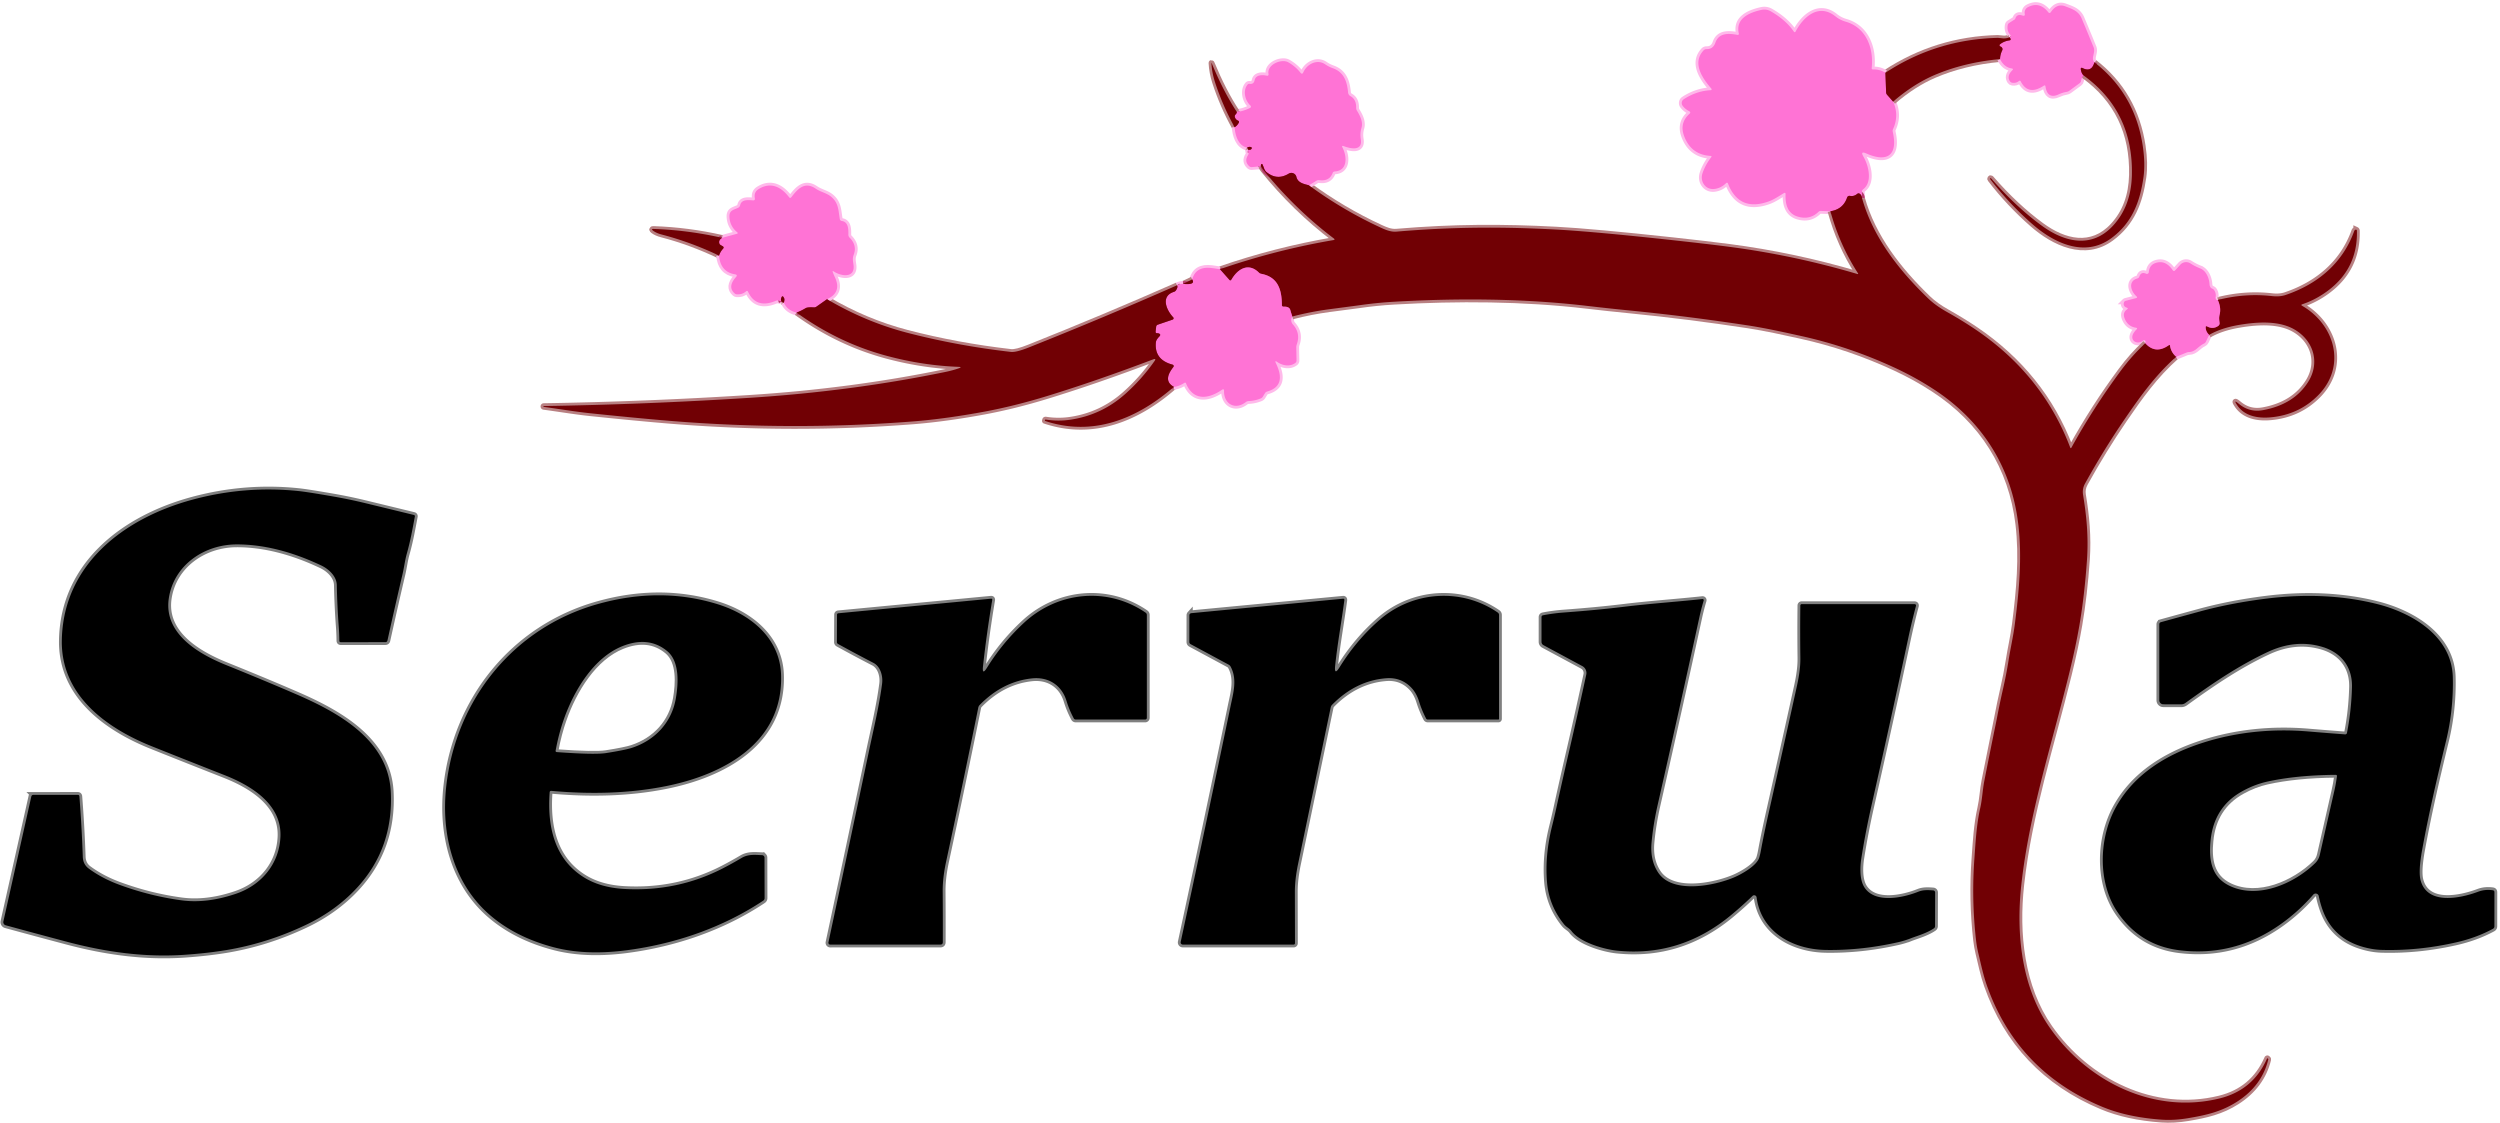 <svg xmlns="http://www.w3.org/2000/svg" fill="none" viewBox="0 0 886 398">
  <path stroke="#B88082" stroke-width="2" d="M712.19 13.21c-.727.333-1.47.463-2.23.39-1.253-.12-1.9-.18-1.94-.18-14.507.34-27.783 4.463-39.83 12.37"/>
  <path stroke="#FFB9EA" stroke-width="2" d="M668.19 25.79c-1.393-.847-2.847-1.237-4.36-1.17-.373.013-.54-.163-.5-.53.75-6.97-1.89-14.29-9.2-16.4-1.367-.393-2.583-1.02-3.65-1.88-5.86-4.73-11.29.06-14.08 5.29-.22.407-.457.42-.71.04-1.833-2.673-4.53-5.043-8.09-7.11-1.067-.62-2.22-.787-3.46-.5-4.15.94-9.18 3-7.89 8.39a.365.365 0 0 1-.002.183.378.378 0 0 1-.09.16.372.372 0 0 1-.155.097.371.371 0 0 1-.183.011c-3.08-.55-6.63-.86-7.88 2.75-.54 1.547-1.57 2.31-3.09 2.29-.447-.013-.82.143-1.12.47-4.13 4.47-.4 9.88 2.79 13.54.04.047.066.104.076.165a.331.331 0 0 1-.02.179.317.317 0 0 1-.11.139.311.311 0 0 1-.166.057c-3.387.18-6.573 1.247-9.56 3.2a1.619 1.619 0 0 0-.711 1.069c-.039.217-.033.44.016.655.05.215.144.418.275.595.573.78 1.34 1.417 2.3 1.91.5.267.54.587.12.96-2.42 2.173-3.043 4.813-1.87 7.92 1.667 4.42 4.82 6.75 9.46 6.99a.237.237 0 0 1 .125.04.245.245 0 0 1 .086.1.251.251 0 0 1 .02.13.236.236 0 0 1-.051.121c-1.46 1.893-2.513 3.827-3.16 5.8-.95 2.91 1.11 5.9 4.27 5.51 1.533-.193 2.88-.86 4.04-2 .34-.333.597-.277.77.17 2.607 6.613 7.353 8.717 14.24 6.31 1.94-.67 3.71-1.9 5.48-2.96.453-.267.67-.14.65.38-.11 3.35.6 6.76 4.26 7.89 2.887.88 5.357.32 7.41-1.68.11-.107.242-.191.386-.246.145-.055.299-.08.454-.074l3.39.12"/>
  <path stroke="#B88082" stroke-width="2" d="M648.7 74.87c2.16 7.893 5.4 15.197 9.72 21.91.207.313.13.417-.23.31-14.893-4.407-30.037-7.617-45.43-9.63-4.913-.647-11.557-1.427-19.93-2.34-18.693-2.04-32.483-3.297-41.37-3.77-18.93-1-36.08-.99-56.45.73-2.14.19-3.94-.61-5.82-1.48-8.887-4.107-17.317-9.083-25.29-14.93"/>
  <path stroke="#FFB9EA" stroke-width="2" d="m463.9 65.67 2.66-1.63c.3-.18.623-.247.97-.2 2.407.34 3.997-.51 4.77-2.55a.786.786 0 0 1 .274-.364.82.82 0 0 1 .436-.155c4.65-.27 4.42-5.26 2.77-8.47-.287-.553-.137-.72.45-.5 2.36.89 6.75 1.9 6.03-2.48-.227-1.36-.147-2.677.24-3.95.63-2.09-.47-4.33-1.57-6.1-.213-.34-.317-.707-.31-1.1.047-1.947-.617-3.307-1.99-4.08-.533-.293-.827-.743-.88-1.35-.35-3.82-1.43-7.17-5.46-8.59-.953-.34-1.833-.79-2.64-1.35-2.83-1.98-6.48-.09-7.73 2.79-.28.64-.637.687-1.07.14-1.14-1.447-2.57-2.663-4.29-3.65-2.38-1.36-7.58.8-7.01 4.08.093.547-.13.763-.67.65-1.56-.33-3.84-.32-4.25 1.63-.207 1-.797 1.427-1.77 1.28-.3-.047-.547.047-.74.28-1.76 2.14-.85 5.73 1.04 7.41a.504.504 0 0 1 .135.202.498.498 0 0 1 .027.242.505.505 0 0 1-.089.227.507.507 0 0 1-.183.16c-1.753.86-3.333 1.323-4.74 1.39"/>
  <path stroke="#B88082" stroke-width="2" d="M438.31 39.63c-3.16-4.807-6.12-10.55-8.88-17.23-.08-.187-.113-.177-.1.03.113 2.18.533 4.4 1.26 6.66 1.78 5.52 4.1 10.853 6.96 16"/>
  <path stroke="#FFB9EA" stroke-width="2" d="M437.55 45.09c.2 2.79 1.22 6.51 4.42 7.24"/>
  <path stroke="#B88082" stroke-width="2" d="M441.97 52.33c.16.113.28.353.36.72"/>
  <path stroke="#FFB9EA" stroke-width="2" d="M442.33 53.05c-.02.333.02.67.12 1.01.093.32.05.617-.13.89-.967 1.493-.837 2.807.39 3.94.273.253.6.363.98.33l3.2-.29"/>
  <path stroke="#B88082" stroke-width="2" d="M446.89 58.93c.26.493.55.94.87 1.34 7.42 9.18 15.733 17.26 24.94 24.24.393.3.347.493-.14.58-13.6 2.327-27.02 5.77-40.26 10.33"/>
  <path stroke="#FFB9EA" stroke-width="2" d="M432.3 95.42c-.8-.14-1.743-.28-2.83-.42-3.787-.493-6.107.857-6.96 4.05"/>
  <path stroke="#B88082" stroke-width="2" d="m422.51 99.05-3.27 1.55"/>
  <path stroke="#FFB9EA" stroke-width="2" d="M419.24 100.6c-.713-.007-1.417.167-2.11.52"/>
  <path stroke="#B88082" stroke-width="2" d="M417.13 101.12c-17.4 7.673-34.85 14.99-52.35 21.95-3.12 1.247-5.293 1.797-6.52 1.65-12.74-1.467-24.99-3.73-36.75-6.79-9.887-2.58-19.353-6.547-28.4-11.9"/>
  <path stroke="#FFB9EA" stroke-width="2" d="M293.11 106.03c3.533-1.593 4.46-4.187 2.78-7.78a23.946 23.946 0 0 1-.74-1.76c-.167-.453-.05-.547.35-.28 2.64 1.75 7.7 2.47 6.97-2.44-.19-1.29-.4-2.19.09-3.49.84-2.22.357-4.233-1.45-6.04-.3-.3-.45-.663-.45-1.09.03-1.86.05-4.5-2.35-4.84a.831.831 0 0 1-.455-.229.832.832 0 0 1-.235-.451c-.52-3.16-.41-5.73-3.09-7.93-1.59-1.31-3.68-1.64-5.43-2.83-3.95-2.71-6.38.11-8.64 3-.287.36-.567.357-.84-.01-2.68-3.52-6.42-5.58-10.78-2.83-1.147.713-1.59 1.787-1.33 3.22.1.553-.13.807-.69.76-1.61-.12-4.04-.41-4.5 1.69-.1.467-.37.793-.81.98-1.8.79-3.2.96-2.98 3.48.18 2.133 1.117 3.87 2.81 5.21a.266.266 0 0 1 .085.117.265.265 0 0 1 .012.145.267.267 0 0 1-.187.208l-5.35 1.45"/>
  <path stroke="#B88082" stroke-width="2" d="M255.9 84.29c-8.06-1.827-16.137-2.877-24.23-3.15-.7-.02-.773.183-.22.61.78.587 1.79 1.04 3.03 1.36 6.907 1.8 13.687 4.29 20.34 7.47"/>
  <path stroke="#FFB9EA" stroke-width="2" d="M254.82 90.58c.353 3.867 2.24 6.08 5.66 6.64.707.12.823.447.35.98-2.08 2.32-2.223 4.26-.43 5.82.2.173.433.27.7.29 1.293.093 2.39-.253 3.29-1.04.313-.267.557-.213.73.16 1.907 4.053 5.167 5.12 9.78 3.2.76-.31 1.41-.03 2.1.31"/>
  <path stroke="#B88082" stroke-width="2" d="M277 106.94c.28.033.547.153.8.36"/>
  <path stroke="#FFB9EA" stroke-width="2" d="M277.8 107.3c.813 1.793 2.317 2.957 4.51 3.49"/>
  <path stroke="#B88082" stroke-width="2" d="M282.31 110.79c10.027 7.247 20.843 12.397 32.45 15.45 8.367 2.207 16.683 3.463 24.95 3.77.947.033.973.207.08.52-1.453.513-3.133.963-5.04 1.35-22.067 4.547-45.153 7.587-69.26 9.12-24.24 1.547-48.503 2.517-72.79 2.91-.04 0-.07.013-.09.04-.02.027-.03.057-.03.09.007.1.06.157.16.17 5.41.72 11.03 1.68 16.36 2.24 11.42 1.193 21.057 2.11 28.91 2.75 28.62 2.327 57.163 2.377 85.63.15 3.887-.307 8.087-.773 12.6-1.4a288.612 288.612 0 0 0 12.46-2.03c7.26-1.353 14.74-3.213 22.44-5.58 11.68-3.587 24.183-7.91 37.51-12.97.847-.32 1.01-.113.49.62-3.02 4.307-6.497 8.207-10.43 11.7-5.527 4.907-11.933 7.917-19.22 9.03-2.973.453-5.933.443-8.88-.03-.133-.02-.217.033-.25.16l-.07.29c0 .013.003.02.01.02 17.07 5.7 32.72-.73 45.72-12.06"/>
  <path stroke="#FFB9EA" stroke-width="2" d="M416.02 137.1c1.113-.067 2.383-.55 3.81-1.45a.332.332 0 0 1 .13-.046.312.312 0 0 1 .136.01c.044.014.084.036.117.067.034.03.06.067.077.109 2.55 6.28 7.79 5.74 12.74 2.37.52-.36.777-.223.77.41-.09 4.59 3.91 6.86 7.68 3.95.32-.247.68-.377 1.08-.39 1.427-.053 2.83-.357 4.21-.91.325-.13.598-.358.78-.65l.76-1.24c.173-.277.444-.48.76-.57 4.687-1.32 5.727-4.657 3.12-10.01-.387-.793-.217-.94.51-.44 1.85 1.28 4.51 1.77 6.41.28.121-.097.219-.22.285-.361.065-.14.098-.294.095-.449l-.09-4.62a3.154 3.154 0 0 1 .19-1.14c.927-2.627.463-4.973-1.39-7.04-.72-.79-.76-1.95-.2-2.81"/>
  <path stroke="#B88082" stroke-width="2" d="M458 112.17c4.333-1.133 8.71-1.993 13.13-2.58 6.627-.873 10.03-1.323 10.21-1.35 4.32-.627 8.563-1.06 12.73-1.3 22.38-1.3 45.76-1.19 68.4 1.47 4.927.58 10.09 1.137 15.49 1.67 13.527 1.34 27.387 3.093 41.58 5.26 6.36.98 12.58 2.37 18.68 3.72 11.513 2.533 22.71 6.34 33.59 11.42 4.747 2.213 9.24 4.703 13.48 7.47 17.27 11.24 27.59 27.68 29.99 47.83 1.39 11.64.32 23.37-1.22 35.44-.56 4.37-1.59 8.73-2.26 13.07-.5 3.173-1.14 6.457-1.92 9.85-.727 3.167-1.43 6.527-2.11 10.08-.187.967-.377 1.92-.57 2.86-1.367 6.653-2.677 13.177-3.93 19.57-.65 3.27-.75 6.54-1.48 9.76-1.32 5.86-1.63 11.87-2.06 17.84-.7 9.647-.51 19.27.57 28.87.187 1.613.453 3.15.8 4.61.93 3.85 1.73 7.78 3.04 11.5 7.127 20.24 20.71 34.56 40.75 42.96 5.96 2.5 13.013 4.04 21.16 4.62 2.947.207 6.053.037 9.32-.51 6.54-1.1 11.86-2.29 17.43-5.85 5.873-3.76 9.567-8.75 11.08-14.97.02-.08 0-.147-.06-.2l-.26-.24c-.04-.04-.077-.013-.11.08-3.273 7.493-8.897 12.22-16.87 14.18-23.26 5.72-46.79-5.95-60.17-25.13-10.01-14.34-11.98-33.27-10.04-50.72 2.8-25.23 10.55-48.83 16.82-74.28 1.627-6.6 2.883-12.497 3.77-17.69 1.2-7 2.093-14.763 2.68-23.29.54-7.93-.16-15.27-1.41-22.86-.227-1.38.013-2.71.72-3.99 4.36-7.887 8.983-15.407 13.87-22.56 5.68-8.31 11.03-15.78 18.42-22.34"/>
  <path stroke="#FFB9EA" stroke-width="2" d="m771.24 126.44 3.65-1.48c.307-.127.623-.193.95-.2 2.28-.07 3.22-2.07 5.2-2.96.323-.148.585-.407.74-.73l1.15-2.39"/>
  <path stroke="#B88082" stroke-width="2" d="M782.93 118.68c2.887-1.66 6.493-2.85 10.82-3.57 6.75-1.13 14.07-1.43 19.39 1.65 6.87 3.99 9.09 11.79 4.94 18.48-3.347 5.387-8.687 8.757-16.02 10.11-3.227.6-6.087-.137-8.58-2.21-1.467-1.227-1.66-1.05-.58.53 2.61 3.83 7.34 4.62 11.64 4.25 6.84-.587 12.56-3.247 17.16-7.98 10.03-10.34 5.63-25.07-5.96-31.64a.231.231 0 0 1-.118-.223.236.236 0 0 1 .05-.122.228.228 0 0 1 .108-.075c3.22-1.067 6.257-2.657 9.11-4.77 7.153-5.293 10.62-12.403 10.4-21.33 0-.18-.087-.31-.26-.39a.202.202 0 0 0-.11-.01c-.3.067-.5.247-.6.54-4.09 11.41-13.01 18.8-24.3 22.62-1.407.473-3.037.603-4.89.39-6.34-.72-12.72-.26-19.14 1.38"/>
  <path stroke="#FFB9EA" stroke-width="2" d="M785.99 106.31c-.207.113-.39.07-.55-.13-.207-.253-.28-.543-.22-.87.147-.887-.01-1.69-.47-2.41-.18-.287-.423-.487-.73-.6-.267-.1-.477-.263-.63-.49-.193-.3-.303-.627-.33-.98-.12-2.17-1.12-4.86-3.35-5.72a19.127 19.127 0 0 1-3.43-1.76 2.78 2.78 0 0 0-3.56.45l-1.82 1.99c-.327.353-.627.333-.9-.06-1.453-2.08-3.097-3.007-4.93-2.78-2.187.273-3.367 1.45-3.54 3.53a.651.651 0 0 1-.316.504.65.65 0 0 1-.594.036c-1.213-.547-2.023-.217-2.43.99-.056.163-.15.311-.276.429a1.057 1.057 0 0 1-.444.251c-3.4.96-2.3 4.56-.34 6.29.38.327.327.557-.16.69l-3.62.94c-.152.04-.29.118-.4.227a.869.869 0 0 0-.23.393c-.24.907.097 1.51 1.01 1.81.44.147.47.353.09.62-1.1.753-1.387 1.813-.86 3.18.74 1.907 2.08 3.01 4.02 3.31.48.073.547.277.2.61-.4.387-.75.823-1.05 1.31-1.55 2.53 1.27 4.39 3.44 2.59a.423.423 0 0 1 .25-.105c.093-.007.188.016.27.065.34.213.407.553.2 1.02"/>
  <path stroke="#B88082" stroke-width="2" d="M760.29 121.64c-3.147 2.947-6 6.147-8.56 9.6-6.52 8.793-12.377 17.9-17.57 27.32-.2.36-.37.35-.51-.03-6.533-17.173-17.76-31.127-33.68-41.86-3.147-2.113-6.463-4.147-9.95-6.1-2.673-1.493-4.903-3.1-6.69-4.82-10.3-9.91-19.55-21.66-23.42-35.53"/>
  <path stroke="#FFB9EA" stroke-width="2" d="m659.91 70.22-.07-2.2a1.142 1.142 0 0 1 .117-.522 1.183 1.183 0 0 1 .343-.418c3.36-2.5 1.96-8.38.1-11.56-.82-1.42-.48-1.797 1.02-1.13 7.49 3.31 11.26.59 9.37-7.66-.08-.333-.047-.657.1-.97 1.487-3.24 1.497-6.49.03-9.75"/>
  <path stroke="#B88082" stroke-width="2" d="M670.92 36.01c4.853-4.167 9.743-7.303 14.67-9.41 6.953-2.973 14.693-4.86 23.22-5.66"/>
  <path stroke="#FFB9EA" stroke-width="2" d="M708.81 20.94c.947 1.92 2.32 3.023 4.12 3.31.52.08.593.303.22.67-1.387 1.367-1.653 2.667-.8 3.9.2.287.47.453.81.5.92.127 1.687-.063 2.3-.57.293-.247.53-.2.71.14 1.76 3.4 4.473 3.897 8.14 1.49.347-.227.55-.133.61.28.4 2.79 1.86 4.1 4.65 2.79.927-.433 1.873-.73 2.84-.89.347-.053.663-.183.95-.39l3.66-2.69c.273-.2.44-.467.5-.8.193-1.053.523-1.677.99-1.87"/>
  <path stroke="#B88082" stroke-width="2" d="M738.51 26.81c11.687 8.46 17.363 20.193 17.03 35.2-.167 7.327-2.393 13.317-6.68 17.97-7.64 8.29-17.31 5.8-25.27-.01-6.12-4.467-12.1-10.053-17.94-16.76-.087-.093-.18-.1-.28-.02h-.01c-.107.087-.117.187-.03.3 4.467 5.82 9.447 11.133 14.94 15.94 7.66 6.7 18.55 11.93 27.95 5.01 7.38-5.43 10.18-12.86 11.43-21.64.453-3.18.37-6.853-.25-11.02-1.847-12.38-7.56-22.277-17.14-29.69"/>
  <path stroke="#FFB9EA" stroke-width="2" d="M742.26 22.09c-1.38-1.47.5-3.41-.29-5.34-1.32-3.253-2.733-6.663-4.24-10.23-1.13-2.68-3.37-3.35-5.81-4.28-1.96-.753-3.65-.083-5.07 2.01-.313.46-.643.473-.99.04-2.073-2.607-4.483-3.177-7.23-1.71-.79.43-1.25 1.36-1.07 2.24.133.68-.127.91-.78.69-1.327-.447-2.173-.097-2.54 1.05a.725.725 0 0 1-.3.38l-1.87 1.18c-.293.187-.473.45-.54.79-.247 1.34.05 2.473.89 3.4.107.127.163.27.17.43 0 .22-.133.377-.4.47"/>
  <path stroke="#B83A6D" stroke-width="2" d="M742.26 22.09c-.68 2.48-2.12 3.137-4.32 1.97a.359.359 0 0 0-.372.028.356.356 0 0 0-.122.151c-.026.06-.035.127-.026.192.147 1.113.51 1.907 1.09 2.38m-29.7-5.87c.027-1.067.287-2.1.78-3.1.133-.28.13-.557-.01-.83-.14-.26-.357-.44-.65-.54a.44.44 0 0 1-.194-.129.448.448 0 0 1-.102-.21.448.448 0 0 1 .02-.232.449.449 0 0 1 .136-.189c.933-.753 2.06-1.223 3.38-1.41.347-.047.463-.237.35-.57-.06-.173-.17-.347-.33-.52m-44 12.58.25 6.91c.013.34.13.637.35.89l2.13 2.42m-11.01 34.21c-.067-.68-.32-1.183-.76-1.51-.34-.253-.673-.243-1 .03-.76.633-1.603.86-2.53.68a.875.875 0 0 0-.614.103.894.894 0 0 0-.396.487c-.927 2.767-2.897 4.387-5.91 4.86m111.59 46.77c2.407 2.687 5.177 2.927 8.31.72.26-.187.413-.123.46.19.253 1.56.98 2.857 2.18 3.89M458 112.17c-.293-.873-.53-1.637-.71-2.29-.24-.853-1.023-1.25-2.35-1.19-.427.02-.64-.18-.64-.6-.03-5.34-1.33-9.93-7.33-11.05-.32-.053-.593-.197-.82-.43-3.63-3.6-7.45-1.42-9.71 2.5-.233.393-.5.42-.8.08l-3.34-3.77m31.6-29.75c-1.74-.46-3.95-.84-4.46-2.99a1.819 1.819 0 0 0-1.069-1.265 1.816 1.816 0 0 0-.84-.136 1.823 1.823 0 0 0-.811.261c-2.76 1.687-5.387 1.497-7.88-.57-.83-.7-.94-1.81-1.44-2.74a.228.228 0 0 0-.075-.083.228.228 0 0 0-.215-.023.228.228 0 0 0-.09.066c-.16.213-.203.46-.13.74m-4.56-5.88c.56.113.947.027 1.16-.26.253-.333.18-.56-.22-.68-.407-.12-.84-.047-1.3.22m-4.42-7.24c.627-.38 1.117-.91 1.47-1.59.173-.34.083-.59-.27-.75-.553-.247-.92-.64-1.1-1.18-.12-.373-.043-.703.23-.99.353-.373.497-.69.43-.95m-22.29 97.47c-3.44-1.9-1.95-4.76-.18-7.04.053-.07.088-.151.102-.238a.534.534 0 0 0-.02-.257.526.526 0 0 0-.139-.214.508.508 0 0 0-.223-.121c-4.34-1.147-6.313-3.773-5.92-7.88.08-.88.71-1.54 1.29-2.17.387-.427.317-.757-.21-.99-.173-.073-.36-.107-.56-.1-.453.033-.657-.177-.61-.63l.19-1.66c.04-.373.237-.62.59-.74l5.25-1.79c.08-.027.151-.074.208-.136a.5.5 0 0 0-.008-.684c-2.43-2.57-4.54-7.5.26-9.02.313-.093.56-.28.74-.56.52-.793.637-1.377.35-1.75m2.11-.52c3.06.3 4.15-.217 3.27-1.55m360.42 19.63c-.807-.753-1.22-1.643-1.24-2.67-.007-.407.17-.513.53-.32 1.373.747 2.687.68 3.94-.2.166-.117.296-.277.377-.462.081-.185.11-.389.083-.588-.14-1.19-.27-1.77.04-3.06.373-1.58.15-3.27-.67-5.07m-492.88-.28-3.78 2.66c-.267.187-.56.27-.88.25-1.513-.093-2.503.003-2.97.29-.933.573-1.99 1.093-3.17 1.56m-4.51-3.49c.2-.753.247-1.253.14-1.5-.453-1.073-.833-1.047-1.14.08-.073.28-.007.633.2 1.06m-22.18-16.36c.307-.92.773-1.72 1.4-2.4.353-.38.303-.697-.15-.95l-.62-.35c-.327-.187-.517-.463-.57-.83-.113-.687.227-1.273 1.02-1.76"/>
  <path stroke="gray" stroke-width="2" d="M120.05 222.06c.127 1.653.197 3.317.21 4.99.007.36.187.54.54.54l15.74-.01c.427 0 .687-.207.78-.62 1.733-7.867 3.503-15.653 5.31-23.36.59-2.49.87-5.01 1.56-7.44 1.24-4.4 2-8.65 2.84-13.12a.47.47 0 0 0-.35-.54c-5.727-1.393-11.433-2.78-17.12-4.16-3.873-.94-7.777-1.75-11.71-2.43-5.933-1.033-9.887-1.653-11.86-1.86-12.733-1.347-25.333-.333-37.8 3.04-23.98 6.49-45.71 22.69-46.28 49.67-.41 19.43 15.46 31.15 31.97 37.75 8.227 3.293 16.777 6.683 25.65 10.17 9.37 3.69 20.34 10.25 19.86 21.81-.4 9.61-6.68 17.17-15.74 20.25-6.94 2.367-13.397 3.143-19.37 2.33-7.387-1.007-14.67-2.827-21.85-5.46-4.133-1.513-7.783-3.433-10.95-5.76-1.36-.993-2.073-2.39-2.14-4.19-.24-7.067-.64-14.197-1.2-21.39-.027-.387-.233-.58-.62-.58l-15.74.02a.695.695 0 0 0-.429.149.676.676 0 0 0-.24.381L1.2 326.55c-.065.292-.016.597.137.852.153.255.398.441.683.518 6.687 1.827 13.853 3.757 21.5 5.79 14.01 3.73 27.89 5.64 42.01 4.66 5.213-.36 10.043-.903 14.49-1.63 9.633-1.58 19.013-4.527 28.14-8.84 7.2-3.4 13.293-7.793 18.28-13.18 8.713-9.42 12.73-20.803 12.05-34.15-.94-18.41-18.58-28.07-33.7-34.6-7.36-3.187-15.533-6.593-24.52-10.22-9.66-3.9-22.27-11.02-20.46-23.6 1.7-11.83 12.57-19.2 24.07-19.21 9.42-.013 19.403 2.47 29.95 7.45 2.65 1.25 5.46 3.81 5.53 6.96.107 5.167.337 10.07.69 14.71Zm75.37 58.22c14.713 1.327 28.163.783 40.35-1.63 20.56-4.07 41.86-15.36 41.04-39.55-.45-13.15-11.02-21.44-22.58-25-13.553-4.173-27.723-4.167-42.51.02-29.8 8.43-50.18 33.86-53.58 64.62-1.87 16.91 2.56 34.18 15.19 45.29 6.147 5.4 13.84 9.307 23.08 11.72 8.42 2.2 17.47 2.11 25.94.98 17.05-2.27 33.78-8 48.13-17.54.327-.22.49-.527.49-.92l-.03-14.31c0-.231-.088-.453-.247-.619a.877.877 0 0 0-.603-.271c-2.54-.1-4.89-.41-7.26.99-2.253 1.333-4.46 2.557-6.62 3.67-10.827 5.58-22.503 8.017-35.03 7.31-5.653-.327-10.427-1.713-14.32-4.16-10.62-6.67-12.91-18.41-12.06-30.07.027-.387.233-.563.62-.53Zm152.96-44.18c.8-7.4 1.887-15.207 3.26-23.42.06-.373-.093-.54-.46-.5l-54.05 5.16c-.327.033-.49.213-.49.54l-.04 9.64c-.007.313.127.547.4.7 3.893 2.147 8.08 4.383 12.56 6.71 2.55 1.33 3.39 4.77 3.06 7.34-1.01 7.87-3.01 16.06-4.67 23.98-4.56 21.72-9.343 44.293-14.35 67.72a.659.659 0 0 0 .133.556.649.649 0 0 0 .231.181c.089.042.187.064.286.063l39.02-.01c.573 0 .86-.283.86-.85.02-6.08.007-12.073-.04-17.98-.027-3.187.387-6.757 1.24-10.71 3.92-18.233 7.71-36.377 11.37-54.43.073-.367.243-.687.51-.96 5.44-5.54 11.613-8.677 18.52-9.41 5.87-.62 10.56 2.43 12.26 8.04.647 2.12 1.497 4.16 2.55 6.12.153.28.39.42.71.42h24.59c.159 0 .312-.062.424-.173.113-.11.176-.261.176-.417v-36.44c0-.373-.157-.663-.47-.87-13.6-9.27-31.16-7.43-43.08 3.64-5.093 4.727-9.447 10.01-13.06 15.85-1.22 1.973-1.703 1.81-1.45-.49Zm124.8-.2c.81-7.76 2.24-15.44 3.26-23.18.053-.393-.117-.57-.51-.53l-53.74 5.12c-.187.02-.36.107-.486.246a.743.743 0 0 0-.194.504l-.01 9.44c0 .367.163.637.49.81l13.44 7.24c.307.167.543.403.71.71 2.4 4.45.94 9.34.02 13.78-5.58 26.92-11.487 54.85-17.72 83.79a.775.775 0 0 0 .004.339.774.774 0 0 0 .416.515c.103.05.216.076.33.076l39.26.01c.13 0 .255-.052.346-.144a.487.487 0 0 0 .144-.346c-.013-6.62-.027-12.68-.04-18.18-.007-2.94.373-6.26 1.14-9.96 3.88-18.593 7.73-37.063 11.55-55.41.08-.393.263-.73.55-1.01 5.627-5.68 12-8.797 19.12-9.35 3.5-.273 6.447.813 8.84 3.26 1.26 1.287 2.217 2.993 2.87 5.12.62 1.993 1.427 3.947 2.42 5.86.133.26.347.39.64.39h24.98c.167 0 .25-.087.25-.26v-36.78c0-.373-.153-.667-.46-.88-12.79-8.79-29.97-7.64-41.71 2.47-5.493 4.74-10.267 10.37-14.32 16.89-1.32 2.127-1.85 1.947-1.59-.54Zm357.85 24.36c-4.4-.327-8.69-.667-12.87-1.02-12.9-1.08-25.7.15-38.03 4.18-12.43 4.06-23.7 10.93-30.15 22.45-6.23 11.12-6.63 26.95.51 37.45 5.327 7.82 12.607 12.3 21.84 13.44 12.973 1.607 24.927-1.45 35.86-9.17 4.22-2.973 8.097-6.483 11.63-10.53.137-.159.315-.275.515-.337.2-.061.413-.065.616-.011.203.054.387.164.532.318.145.153.244.344.287.55.28 1.373.663 2.797 1.15 4.27 2.34 7.007 7.103 11.56 14.29 13.66 2.34.687 4.623 1.063 6.85 1.13 8.62.253 17.383-.627 26.29-2.64 4.867-1.1 9.25-2.713 13.15-4.84.347-.193.52-.487.52-.88l.01-12.06c0-.427-.21-.667-.63-.72-1.833-.247-3.53-.077-5.09.51-6.57 2.46-18.12 4.79-20.46-4.09-.547-2.087-.36-5.663.56-10.73 2.36-12.97 5.31-25.64 8.51-38.8 1.77-7.28 2.56-15.16 2.35-22.49-.41-14.53-14.43-22.72-26.87-25.84-12.18-3.047-25.37-3.667-39.57-1.86-8.327 1.06-16.093 2.573-23.3 4.54-4.42 1.207-8.99 2.46-13.71 3.76a.759.759 0 0 0-.411.274.788.788 0 0 0-.159.476v26.92c0 .378.149.74.415 1.008s.627.419 1.005.422l6.32.02c.567 0 1.077-.167 1.53-.5 9.2-6.65 18.55-13.08 29.12-18.04 6.56-3.087 12.987-3.707 19.28-1.86 6.81 2 10.81 7.15 10.62 14.32-.14 5.473-.727 10.857-1.76 16.15-.08.413-.33.603-.75.57ZM677.29 332.5c2.03-.79 5.49-1.74 8.06-3.48.287-.193.43-.46.43-.8l.03-11.91c0-.192-.073-.377-.205-.517a.751.751 0 0 0-.505-.233c-1.75-.12-3.5-.23-5.18.44-5.51 2.21-15.41 4.32-19.19-1.54-1.77-2.75-1.53-7.42-1.06-10.35.96-6.113 2.143-12.277 3.55-18.49 4.473-19.787 8.79-39.433 12.95-58.94.913-4.293 1.853-8.233 2.82-11.82.133-.507-.063-.76-.59-.76h-39.88c-.126 0-.246.05-.336.14-.09.09-.141.212-.144.34-.073 6.18-.07 12.39.01 18.63.04 2.733-.36 6.007-1.2 9.82-3.327 15.113-6.643 30.02-9.95 44.72-1.18 5.253-2.147 9.92-2.9 14-.133.727-.31 1.457-.53 2.19-.85 2.87-6.22 5.86-8.81 6.97-6.95 2.98-21.84 6.02-26.97-1.62-1.967-2.92-2.76-6.473-2.38-10.66.393-4.287 1.093-8.653 2.1-13.1 5.12-22.533 10.053-44.723 14.8-66.57.447-2.067.973-4.11 1.58-6.13a.391.391 0 0 0 .01-.198.4.4 0 0 0-.086-.181.425.425 0 0 0-.364-.151c-9.36 1.01-18.2 1.58-27.77 2.74-6.453.787-13.563 1.463-21.33 2.03-2.527.187-4.987.513-7.38.98-.373.073-.56.3-.56.68v8.74c0 .242.064.479.187.686.124.208.301.379.513.494l13.76 7.41c.533.288.957.741 1.21 1.291.252.55.319 1.168.19 1.759-1.92 8.86-3.89 17.663-5.91 26.41-1.633 7.047-3.173 13.873-4.62 20.48-.5 2.3-1.033 4.583-1.6 6.85-1.7 6.813-2.297 13.363-1.79 19.65.447 5.607 2.463 10.63 6.05 15.07.8 1 1.92 1.43 2.66 2.41 3.02 4.01 11.45 6.44 16.05 6.92 14.953 1.56 28.427-2.62 40.42-12.54 2.66-2.2 5.21-4.48 7.65-6.84a.854.854 0 0 1 .412-.225.855.855 0 0 1 .47.028c.152.052.286.147.388.272.102.125.168.275.19.435 1.64 12.32 12.84 18.45 24.56 18.63 8.373.133 16.883-.777 25.53-2.73 1.6-.36 3.153-.837 4.66-1.43Z"/>
  <path stroke="gray" stroke-width="2" d="M199.8 254.97c-1.2 3.413-2.16 7.08-2.88 11-.067.353.08.543.44.57 8.927.66 14.75.773 17.47.34 4.48-.707 7.537-1.327 9.17-1.86 8.2-2.7 14.07-9.03 15.52-17.52.89-5.18 1.4-13.03-3.02-16.71-4.413-3.673-9.73-4.267-15.95-1.78-10.09 4.04-17.1 15.58-20.75 25.96Zm583.62 43c-.65 6.61.18 12.88 6.87 16.03 10.03 4.71 22.73-.82 30.2-8.09.847-.82 1.403-1.833 1.67-3.04 1.707-7.58 3.417-15.11 5.13-22.59.387-1.687.693-3.4.92-5.14.047-.36-.117-.54-.49-.54-9.273.08-17.363.887-24.27 2.42-2.993.667-5.957 1.817-8.89 3.45-6.653 3.707-10.367 9.54-11.14 17.5Z"/>
  <path fill="#FF73D5" d="M742.26 22.09c-.68 2.48-2.12 3.137-4.32 1.97a.359.359 0 0 0-.372.028.356.356 0 0 0-.122.151c-.026.06-.035.127-.026.192.147 1.113.51 1.907 1.09 2.38-.467.193-.797.817-.99 1.87-.06.333-.227.6-.5.8l-3.66 2.69c-.287.207-.603.337-.95.39-.967.16-1.913.457-2.84.89-2.79 1.31-4.25 0-4.65-2.79-.06-.413-.263-.507-.61-.28-3.667 2.407-6.38 1.91-8.14-1.49-.18-.34-.417-.387-.71-.14-.613.507-1.38.697-2.3.57-.34-.047-.61-.213-.81-.5-.853-1.233-.587-2.533.8-3.9.373-.367.3-.59-.22-.67-1.8-.287-3.173-1.39-4.12-3.31.027-1.067.287-2.1.78-3.1.133-.28.13-.557-.01-.83-.14-.26-.357-.44-.65-.54a.44.44 0 0 1-.194-.129.448.448 0 0 1-.102-.21.448.448 0 0 1 .02-.232.449.449 0 0 1 .136-.189c.933-.753 2.06-1.223 3.38-1.41.347-.047.463-.237.35-.57-.06-.173-.17-.347-.33-.52.267-.093.4-.25.4-.47-.007-.16-.063-.303-.17-.43-.84-.927-1.137-2.06-.89-3.4.067-.34.247-.603.54-.79l1.87-1.18a.725.725 0 0 0 .3-.38c.367-1.147 1.213-1.497 2.54-1.05.653.22.913-.01.78-.69-.18-.88.28-1.81 1.07-2.24 2.747-1.467 5.157-.897 7.23 1.71.347.433.677.42.99-.04 1.42-2.093 3.11-2.763 5.07-2.01 2.44.93 4.68 1.6 5.81 4.28 1.507 3.567 2.92 6.977 4.24 10.23.79 1.93-1.09 3.87.29 5.34Zm-74.07 3.7.25 6.91c.013.34.13.637.35.89l2.13 2.42c1.467 3.26 1.457 6.51-.03 9.75-.147.313-.18.637-.1.97 1.89 8.25-1.88 10.97-9.37 7.66-1.5-.667-1.84-.29-1.02 1.13 1.86 3.18 3.26 9.06-.1 11.56a1.183 1.183 0 0 0-.343.418c-.08.163-.12.342-.117.522l.07 2.2c-.067-.68-.32-1.183-.76-1.51-.34-.253-.673-.243-1 .03-.76.633-1.603.86-2.53.68a.875.875 0 0 0-.614.103.894.894 0 0 0-.396.487c-.927 2.767-2.897 4.387-5.91 4.86l-3.39-.12a1.143 1.143 0 0 0-.454.074c-.144.055-.276.139-.386.246-2.053 2-4.523 2.56-7.41 1.68-3.66-1.13-4.37-4.54-4.26-7.89.02-.52-.197-.647-.65-.38-1.77 1.06-3.54 2.29-5.48 2.96-6.887 2.407-11.633.303-14.24-6.31-.173-.447-.43-.503-.77-.17-1.16 1.14-2.507 1.807-4.04 2-3.16.39-5.22-2.6-4.27-5.51.647-1.973 1.7-3.907 3.16-5.8a.236.236 0 0 0 .051-.121.251.251 0 0 0-.02-.13.245.245 0 0 0-.086-.1.237.237 0 0 0-.125-.04c-4.64-.24-7.793-2.57-9.46-6.99-1.173-3.107-.55-5.747 1.87-7.92.42-.373.38-.693-.12-.96-.96-.493-1.727-1.13-2.3-1.91a1.623 1.623 0 0 1-.275-.595 1.644 1.644 0 0 1-.016-.655 1.619 1.619 0 0 1 .711-1.069c2.987-1.953 6.173-3.02 9.56-3.2a.311.311 0 0 0 .166-.057.317.317 0 0 0 .11-.139.331.331 0 0 0 .02-.179.338.338 0 0 0-.076-.165c-3.19-3.66-6.92-9.07-2.79-13.54.3-.327.673-.483 1.12-.47 1.52.02 2.55-.743 3.09-2.29 1.25-3.61 4.8-3.3 7.88-2.75a.371.371 0 0 0 .183-.011.372.372 0 0 0 .155-.097.378.378 0 0 0 .09-.16.365.365 0 0 0 .002-.183c-1.29-5.39 3.74-7.45 7.89-8.39 1.24-.287 2.393-.12 3.46.5 3.56 2.067 6.257 4.437 8.09 7.11.253.38.49.367.71-.04 2.79-5.23 8.22-10.02 14.08-5.29 1.067.86 2.283 1.487 3.65 1.88 7.31 2.11 9.95 9.43 9.2 16.4-.04.367.127.543.5.53 1.513-.067 2.967.323 4.36 1.17Z"/>
  <path fill="#710004" d="M712.19 13.21c.16.173.27.347.33.52.113.333-.003.523-.35.57-1.32.187-2.447.657-3.38 1.41a.449.449 0 0 0-.136.189.448.448 0 0 0-.02.232c.015.078.05.15.102.21.052.059.119.104.194.129.293.1.51.28.65.54.14.273.143.55.01.83-.493 1-.753 2.033-.78 3.1-8.527.8-16.267 2.687-23.22 5.66-4.927 2.107-9.817 5.243-14.67 9.41l-2.13-2.42c-.22-.253-.337-.55-.35-.89l-.25-6.91c12.047-7.907 25.323-12.03 39.83-12.37.04 0 .687.06 1.94.18.76.073 1.503-.057 2.23-.39Z"/>
  <path fill="#FF73D5" d="M463.9 65.67c-1.74-.46-3.95-.84-4.46-2.99a1.819 1.819 0 0 0-1.069-1.265 1.816 1.816 0 0 0-.84-.136 1.823 1.823 0 0 0-.811.261c-2.76 1.687-5.387 1.497-7.88-.57-.83-.7-.94-1.81-1.44-2.74a.234.234 0 0 0-.074-.083.236.236 0 0 0-.105-.038.232.232 0 0 0-.111.016.228.228 0 0 0-.09.066c-.16.213-.203.46-.13.74l-3.2.29c-.38.033-.707-.077-.98-.33-1.227-1.133-1.357-2.447-.39-3.94.18-.273.223-.57.13-.89-.1-.34-.14-.677-.12-1.01.56.113.947.027 1.16-.26.253-.333.18-.56-.22-.68-.407-.12-.84-.047-1.3.22-3.2-.73-4.22-4.45-4.42-7.24.627-.38 1.117-.91 1.47-1.59.173-.34.083-.59-.27-.75-.553-.247-.92-.64-1.1-1.18-.12-.373-.043-.703.23-.99.353-.373.497-.69.43-.95 1.407-.067 2.987-.53 4.74-1.39a.507.507 0 0 0 .183-.16.505.505 0 0 0 .089-.227.498.498 0 0 0-.027-.242.504.504 0 0 0-.135-.202c-1.89-1.68-2.8-5.27-1.04-7.41.193-.233.44-.327.74-.28.973.147 1.563-.28 1.77-1.28.41-1.95 2.69-1.96 4.25-1.63.54.113.763-.103.67-.65-.57-3.28 4.63-5.44 7.01-4.08 1.72.987 3.15 2.203 4.29 3.65.433.547.79.5 1.07-.14 1.25-2.88 4.9-4.77 7.73-2.79.807.56 1.687 1.01 2.64 1.35 4.03 1.42 5.11 4.77 5.46 8.59.053.607.347 1.057.88 1.35 1.373.773 2.037 2.133 1.99 4.08-.007.393.097.76.31 1.1 1.1 1.77 2.2 4.01 1.57 6.1-.387 1.273-.467 2.59-.24 3.95.72 4.38-3.67 3.37-6.03 2.48-.587-.22-.737-.053-.45.5 1.65 3.21 1.88 8.2-2.77 8.47a.82.82 0 0 0-.436.155.786.786 0 0 0-.274.364c-.773 2.04-2.363 2.89-4.77 2.55-.347-.047-.67.02-.97.2l-2.66 1.63Z"/>
  <path fill="#710004" d="M438.31 39.63c.067.26-.077.577-.43.95-.273.287-.35.617-.23.99.18.54.547.933 1.1 1.18.353.16.443.41.27.75-.353.68-.843 1.21-1.47 1.59-2.86-5.147-5.18-10.48-6.96-16-.727-2.26-1.147-4.48-1.26-6.66-.013-.207.02-.217.1-.03 2.76 6.68 5.72 12.423 8.88 17.23Zm303.95-17.54c9.58 7.413 15.293 17.31 17.14 29.69.62 4.167.703 7.84.25 11.02-1.25 8.78-4.05 16.21-11.43 21.64-9.4 6.92-20.29 1.69-27.95-5.01-5.493-4.807-10.473-10.12-14.94-15.94-.087-.113-.077-.213.03-.3h.01c.1-.08.193-.073.28.02 5.84 6.707 11.82 12.293 17.94 16.76 7.96 5.81 17.63 8.3 25.27.01 4.287-4.653 6.513-10.643 6.68-17.97.333-15.007-5.343-26.74-17.03-35.2-.58-.473-.943-1.267-1.09-2.38a.36.36 0 0 1 .026-.192.356.356 0 0 1 .122-.151.359.359 0 0 1 .372-.028c2.2 1.167 3.64.51 4.32-1.97ZM442.33 53.05c-.08-.367-.2-.607-.36-.72.46-.267.893-.34 1.3-.22.4.12.473.347.22.68-.213.287-.6.373-1.16.26Zm21.57 12.62c7.973 5.847 16.403 10.823 25.29 14.93 1.88.87 3.68 1.67 5.82 1.48 20.37-1.72 37.52-1.73 56.45-.73 8.887.473 22.677 1.73 41.37 3.77 8.373.913 15.017 1.693 19.93 2.34 15.393 2.013 30.537 5.223 45.43 9.63.36.107.437.003.23-.31-4.32-6.713-7.56-14.017-9.72-21.91 3.013-.473 4.983-2.093 5.91-4.86a.894.894 0 0 1 .396-.487.875.875 0 0 1 .614-.103c.927.18 1.77-.047 2.53-.68.327-.273.66-.283 1-.03.44.327.693.83.76 1.51 3.87 13.87 13.12 25.62 23.42 35.53 1.787 1.72 4.017 3.327 6.69 4.82 3.487 1.953 6.803 3.987 9.95 6.1 15.92 10.733 27.147 24.687 33.68 41.86.14.38.31.39.51.03 5.193-9.42 11.05-18.527 17.57-27.32a71.311 71.311 0 0 1 8.56-9.6c2.407 2.687 5.177 2.927 8.31.72.26-.187.413-.123.46.19.253 1.56.98 2.857 2.18 3.89-7.39 6.56-12.74 14.03-18.42 22.34-4.887 7.153-9.51 14.673-13.87 22.56-.707 1.28-.947 2.61-.72 3.99 1.25 7.59 1.95 14.93 1.41 22.86-.587 8.527-1.48 16.29-2.68 23.29-.887 5.193-2.143 11.09-3.77 17.69-6.27 25.45-14.02 49.05-16.82 74.28-1.94 17.45.03 36.38 10.04 50.72 13.38 19.18 36.91 30.85 60.17 25.13 7.973-1.96 13.597-6.687 16.87-14.18.033-.093.07-.12.11-.08l.26.24c.06.053.08.12.06.2-1.513 6.22-5.207 11.21-11.08 14.97-5.57 3.56-10.89 4.75-17.43 5.85-3.267.547-6.373.717-9.32.51-8.147-.58-15.2-2.12-21.16-4.62-20.04-8.4-33.623-22.72-40.75-42.96-1.31-3.72-2.11-7.65-3.04-11.5-.347-1.46-.613-2.997-.8-4.61-1.08-9.6-1.27-19.223-.57-28.87.43-5.97.74-11.98 2.06-17.84.73-3.22.83-6.49 1.48-9.76 1.253-6.393 2.563-12.917 3.93-19.57.193-.94.383-1.893.57-2.86.68-3.553 1.383-6.913 2.11-10.08.78-3.393 1.42-6.677 1.92-9.85.67-4.34 1.7-8.7 2.26-13.07 1.54-12.07 2.61-23.8 1.22-35.44-2.4-20.15-12.72-36.59-29.99-47.83-4.24-2.767-8.733-5.257-13.48-7.47-10.88-5.08-22.077-8.887-33.59-11.42-6.1-1.35-12.32-2.74-18.68-3.72-14.193-2.167-28.053-3.92-41.58-5.26-5.4-.533-10.563-1.09-15.49-1.67-22.64-2.66-46.02-2.77-68.4-1.47-4.167.24-8.41.673-12.73 1.3-.18.027-3.583.477-10.21 1.35-4.42.587-8.797 1.447-13.13 2.58-.293-.873-.53-1.637-.71-2.29-.24-.853-1.023-1.25-2.35-1.19-.427.02-.64-.18-.64-.6-.03-5.34-1.33-9.93-7.33-11.05-.32-.053-.593-.197-.82-.43-3.63-3.6-7.45-1.42-9.71 2.5-.233.393-.5.42-.8.08l-3.34-3.77c13.24-4.56 26.66-8.003 40.26-10.33.487-.087.533-.28.14-.58-9.207-6.98-17.52-15.06-24.94-24.24-.32-.4-.61-.847-.87-1.34-.073-.28-.03-.527.13-.74a.228.228 0 0 1 .09-.066.228.228 0 0 1 .215.023.228.228 0 0 1 .075.083c.5.93.61 2.04 1.44 2.74 2.493 2.067 5.12 2.257 7.88.57.246-.15.524-.239.811-.261.287-.022.575.025.84.136a1.819 1.819 0 0 1 1.069 1.265c.51 2.15 2.72 2.53 4.46 2.99Z"/>
  <path fill="#FF73D5" d="m293.11 106.03-3.78 2.66c-.267.187-.56.27-.88.25-1.513-.093-2.503.003-2.97.29-.933.573-1.99 1.093-3.17 1.56-2.193-.533-3.697-1.697-4.51-3.49.2-.753.247-1.253.14-1.5-.453-1.073-.833-1.047-1.14.08-.073.28-.007.633.2 1.06-.69-.34-1.34-.62-2.1-.31-4.613 1.92-7.873.853-9.78-3.2-.173-.373-.417-.427-.73-.16-.9.787-1.997 1.133-3.29 1.04-.267-.02-.5-.117-.7-.29-1.793-1.56-1.65-3.5.43-5.82.473-.533.357-.86-.35-.98-3.42-.56-5.307-2.773-5.66-6.64.307-.92.773-1.72 1.4-2.4.353-.38.303-.697-.15-.95l-.62-.35c-.327-.187-.517-.463-.57-.83-.113-.687.227-1.273 1.02-1.76l5.35-1.45a.267.267 0 0 0 .187-.208.265.265 0 0 0-.012-.145.266.266 0 0 0-.085-.117c-1.693-1.34-2.63-3.077-2.81-5.21-.22-2.52 1.18-2.69 2.98-3.48.44-.187.71-.513.81-.98.46-2.1 2.89-1.81 4.5-1.69.56.047.79-.207.69-.76-.26-1.433.183-2.507 1.33-3.22 4.36-2.75 8.1-.69 10.78 2.83.273.367.553.37.84.01 2.26-2.89 4.69-5.71 8.64-3 1.75 1.19 3.84 1.52 5.43 2.83 2.68 2.2 2.57 4.77 3.09 7.93a.832.832 0 0 0 .235.451.831.831 0 0 0 .455.229c2.4.34 2.38 2.98 2.35 4.84 0 .427.15.79.45 1.09 1.807 1.807 2.29 3.82 1.45 6.04-.49 1.3-.28 2.2-.09 3.49.73 4.91-4.33 4.19-6.97 2.44-.4-.267-.517-.173-.35.28.233.62.48 1.207.74 1.76 1.68 3.593.753 6.187-2.78 7.78Z"/>
  <path fill="#710004" d="M255.9 84.29c-.793.487-1.133 1.073-1.02 1.76.053.367.243.643.57.83l.62.35c.453.253.503.57.15.95-.627.68-1.093 1.48-1.4 2.4-6.653-3.18-13.433-5.67-20.34-7.47-1.24-.32-2.25-.773-3.03-1.36-.553-.427-.48-.63.22-.61 8.093.273 16.17 1.323 24.23 3.15Zm527.03 34.39c-.807-.753-1.22-1.643-1.24-2.67-.007-.407.17-.513.53-.32 1.373.747 2.687.68 3.94-.2.166-.117.296-.277.377-.462.081-.185.11-.389.083-.588-.14-1.19-.27-1.77.04-3.06.373-1.58.15-3.27-.67-5.07 6.42-1.64 12.8-2.1 19.14-1.38 1.853.213 3.483.083 4.89-.39 11.29-3.82 20.21-11.21 24.3-22.62.1-.293.3-.473.6-.54a.202.202 0 0 1 .11.01c.173.08.26.21.26.39.22 8.927-3.247 16.037-10.4 21.33-2.853 2.113-5.89 3.703-9.11 4.77-.043.014-.08.04-.108.075a.236.236 0 0 0-.05.122.231.231 0 0 0 .118.223c11.59 6.57 15.99 21.3 5.96 31.64-4.6 4.733-10.32 7.393-17.16 7.98-4.3.37-9.03-.42-11.64-4.25-1.08-1.58-.887-1.757.58-.53 2.493 2.073 5.353 2.81 8.58 2.21 7.333-1.353 12.673-4.723 16.02-10.11 4.15-6.69 1.93-14.49-4.94-18.48-5.32-3.08-12.64-2.78-19.39-1.65-4.327.72-7.933 1.91-10.82 3.57Z"/>
  <path fill="#FF73D5" d="M785.99 106.31c.82 1.8 1.043 3.49.67 5.07-.31 1.29-.18 1.87-.04 3.06.027.199-.002.403-.083.588-.081.185-.211.345-.377.462-1.253.88-2.567.947-3.94.2-.36-.193-.537-.087-.53.32.02 1.027.433 1.917 1.24 2.67l-1.15 2.39c-.155.323-.417.582-.74.73-1.98.89-2.92 2.89-5.2 2.96-.327.007-.643.073-.95.2l-3.65 1.48c-1.2-1.033-1.927-2.33-2.18-3.89-.047-.313-.2-.377-.46-.19-3.133 2.207-5.903 1.967-8.31-.72.207-.467.14-.807-.2-1.02a.462.462 0 0 0-.27-.065.423.423 0 0 0-.25.105c-2.17 1.8-4.99-.06-3.44-2.59.3-.487.65-.923 1.05-1.31.347-.333.28-.537-.2-.61-1.94-.3-3.28-1.403-4.02-3.31-.527-1.367-.24-2.427.86-3.18.38-.267.35-.473-.09-.62-.913-.3-1.25-.903-1.01-1.81.04-.148.119-.284.23-.393.11-.109.248-.187.4-.227l3.62-.94c.487-.133.54-.363.16-.69-1.96-1.73-3.06-5.33.34-6.29.166-.046.319-.132.444-.251.126-.118.22-.266.276-.429.407-1.207 1.217-1.537 2.43-.99a.65.65 0 0 0 .91-.54c.173-2.08 1.353-3.257 3.54-3.53 1.833-.227 3.477.7 4.93 2.78.273.393.573.413.9.06l1.82-1.99a2.78 2.78 0 0 1 3.56-.45c1.08.7 2.223 1.287 3.43 1.76 2.23.86 3.23 3.55 3.35 5.72.027.353.137.68.33.98.153.227.363.39.63.49.307.113.55.313.73.6.46.72.617 1.523.47 2.41-.06.327.013.617.22.87.16.2.343.243.55.13ZM432.3 95.42l3.34 3.77c.3.34.567.313.8-.08 2.26-3.92 6.08-6.1 9.71-2.5.227.233.5.377.82.43 6 1.12 7.3 5.71 7.33 11.05 0 .42.213.62.64.6 1.327-.06 2.11.337 2.35 1.19.18.653.417 1.417.71 2.29-.56.86-.52 2.02.2 2.81 1.853 2.067 2.317 4.413 1.39 7.04a3.154 3.154 0 0 0-.19 1.14l.09 4.62c.003.155-.03.309-.095.449-.066.141-.164.264-.285.361-1.9 1.49-4.56 1-6.41-.28-.727-.5-.897-.353-.51.44 2.607 5.353 1.567 8.69-3.12 10.01-.316.09-.587.293-.76.57l-.76 1.24c-.182.292-.455.52-.78.65-1.38.553-2.783.857-4.21.91-.4.013-.76.143-1.08.39-3.77 2.91-7.77.64-7.68-3.95.007-.633-.25-.77-.77-.41-4.95 3.37-10.19 3.91-12.74-2.37a.289.289 0 0 0-.077-.109.303.303 0 0 0-.117-.067.312.312 0 0 0-.136-.01.338.338 0 0 0-.13.046c-1.427.9-2.697 1.383-3.81 1.45-3.44-1.9-1.95-4.76-.18-7.04.053-.07.088-.151.102-.238a.534.534 0 0 0-.02-.257.526.526 0 0 0-.139-.214.508.508 0 0 0-.223-.121c-4.34-1.147-6.313-3.773-5.92-7.88.08-.88.71-1.54 1.29-2.17.387-.427.317-.757-.21-.99-.173-.073-.36-.107-.56-.1-.453.033-.657-.177-.61-.63l.19-1.66c.04-.373.237-.62.59-.74l5.25-1.79c.08-.027.151-.074.208-.136a.5.5 0 0 0-.008-.684c-2.43-2.57-4.54-7.5.26-9.02.313-.093.56-.28.74-.56.52-.793.637-1.377.35-1.75.693-.353 1.397-.527 2.11-.52 3.06.3 4.15-.217 3.27-1.55.853-3.193 3.173-4.543 6.96-4.05 1.087.14 2.03.28 2.83.42Z"/>
  <path fill="#710004" d="M422.51 99.05c.88 1.333-.21 1.85-3.27 1.55l3.27-1.55Zm-5.38 2.07c.287.373.17.957-.35 1.75-.18.28-.427.467-.74.56-4.8 1.52-2.69 6.45-.26 9.02a.5.5 0 0 1-.2.82l-5.25 1.79c-.353.12-.55.367-.59.74l-.19 1.66c-.047.453.157.663.61.63.2-.007.387.027.56.1.527.233.597.563.21.99-.58.63-1.21 1.29-1.29 2.17-.393 4.107 1.58 6.733 5.92 7.88.083.021.16.062.223.121s.111.132.139.214a.522.522 0 0 1 .02.257.533.533 0 0 1-.102.238c-1.77 2.28-3.26 5.14.18 7.04-13 11.33-28.65 17.76-45.72 12.06-.007 0-.01-.007-.01-.02l.07-.29c.033-.127.117-.18.25-.16 2.947.473 5.907.483 8.88.03 7.287-1.113 13.693-4.123 19.22-9.03 3.933-3.493 7.41-7.393 10.43-11.7.52-.733.357-.94-.49-.62-13.327 5.06-25.83 9.383-37.51 12.97-7.7 2.367-15.18 4.227-22.44 5.58a288.612 288.612 0 0 1-12.46 2.03c-4.513.627-8.713 1.093-12.6 1.4-28.467 2.227-57.01 2.177-85.63-.15-7.853-.64-17.49-1.557-28.91-2.75-5.33-.56-10.95-1.52-16.36-2.24-.1-.013-.153-.07-.16-.17 0-.033.01-.063.03-.09.02-.027.05-.04.09-.04 24.287-.393 48.55-1.363 72.79-2.91 24.107-1.533 47.193-4.573 69.26-9.12 1.907-.387 3.587-.837 5.04-1.35.893-.313.867-.487-.08-.52-8.267-.307-16.583-1.563-24.95-3.77-11.607-3.053-22.423-8.203-32.45-15.45 1.18-.467 2.237-.987 3.17-1.56.467-.287 1.457-.383 2.97-.29.32.02.613-.063.88-.25l3.78-2.66c9.047 5.353 18.513 9.32 28.4 11.9 11.76 3.06 24.01 5.323 36.75 6.79 1.227.147 3.4-.403 6.52-1.65 17.5-6.96 34.95-14.277 52.35-21.95ZM277.8 107.3c-.253-.207-.52-.327-.8-.36-.207-.427-.273-.78-.2-1.06.307-1.127.687-1.153 1.14-.08.107.247.06.747-.14 1.5Z"/>
  <path fill="#000" d="M120.05 222.06c-.353-4.64-.583-9.543-.69-14.71-.07-3.15-2.88-5.71-5.53-6.96-10.547-4.98-20.53-7.463-29.95-7.45-11.5.01-22.37 7.38-24.07 19.21-1.81 12.58 10.8 19.7 20.46 23.6 8.987 3.627 17.16 7.033 24.52 10.22 15.12 6.53 32.76 16.19 33.7 34.6.68 13.347-3.337 24.73-12.05 34.15-4.987 5.387-11.08 9.78-18.28 13.18-9.127 4.313-18.507 7.26-28.14 8.84-4.447.727-9.277 1.27-14.49 1.63-14.12.98-28-.93-42.01-4.66-7.647-2.033-14.813-3.963-21.5-5.79a1.145 1.145 0 0 1-.683-.518 1.165 1.165 0 0 1-.137-.852l9.91-44.31a.676.676 0 0 1 .24-.381.695.695 0 0 1 .429-.149l15.74-.02c.387 0 .593.193.62.58.56 7.193.96 14.323 1.2 21.39.067 1.8.78 3.197 2.14 4.19 3.167 2.327 6.817 4.247 10.95 5.76 7.18 2.633 14.463 4.453 21.85 5.46 5.973.813 12.43.037 19.37-2.33 9.06-3.08 15.34-10.64 15.74-20.25.48-11.56-10.49-18.12-19.86-21.81-8.873-3.487-17.423-6.877-25.65-10.17-16.51-6.6-32.38-18.32-31.97-37.75.57-26.98 22.3-43.18 46.28-49.67 12.467-3.373 25.067-4.387 37.8-3.04 1.973.207 5.927.827 11.86 1.86 3.933.68 7.837 1.49 11.71 2.43 5.687 1.38 11.393 2.767 17.12 4.16a.47.47 0 0 1 .35.54c-.84 4.47-1.6 8.72-2.84 13.12-.69 2.43-.97 4.95-1.56 7.44-1.807 7.707-3.577 15.493-5.31 23.36-.093.413-.353.62-.78.62l-15.74.01c-.353 0-.533-.18-.54-.54a72.487 72.487 0 0 0-.21-4.99Zm74.75 58.75c-.85 11.66 1.44 23.4 12.06 30.07 3.893 2.447 8.667 3.833 14.32 4.16 12.527.707 24.203-1.73 35.03-7.31 2.16-1.113 4.367-2.337 6.62-3.67 2.37-1.4 4.72-1.09 7.26-.99.228.008.444.105.603.271.159.166.247.388.247.619l.03 14.31c0 .393-.163.7-.49.92-14.35 9.54-31.08 15.27-48.13 17.54-8.47 1.13-17.52 1.22-25.94-.98-9.24-2.413-16.933-6.32-23.08-11.72-12.63-11.11-17.06-28.38-15.19-45.29 3.4-30.76 23.78-56.19 53.58-64.62 14.787-4.187 28.957-4.193 42.51-.02 11.56 3.56 22.13 11.85 22.58 25 .82 24.19-20.48 35.48-41.04 39.55-12.187 2.413-25.637 2.957-40.35 1.63-.387-.033-.593.143-.62.53Zm5-25.84c-1.2 3.413-2.16 7.08-2.88 11-.067.353.08.543.44.57 8.927.66 14.75.773 17.47.34 4.48-.707 7.537-1.327 9.17-1.86 8.2-2.7 14.07-9.03 15.52-17.52.89-5.18 1.4-13.03-3.02-16.71-4.413-3.673-9.73-4.267-15.95-1.78-10.09 4.04-17.1 15.58-20.75 25.96Zm148.58-18.87c-.253 2.3.23 2.463 1.45.49 3.613-5.84 7.967-11.123 13.06-15.85 11.92-11.07 29.48-12.91 43.08-3.64.313.207.47.497.47.87v36.44c0 .156-.063.307-.176.417a.603.603 0 0 1-.424.173h-24.59c-.32 0-.557-.14-.71-.42-1.053-1.96-1.903-4-2.55-6.12-1.7-5.61-6.39-8.66-12.26-8.04-6.907.733-13.08 3.87-18.52 9.41-.267.273-.437.593-.51.96-3.66 18.053-7.45 36.197-11.37 54.43-.853 3.953-1.267 7.523-1.24 10.71.047 5.907.06 11.9.04 17.98 0 .567-.287.85-.86.85l-39.02.01a.656.656 0 0 1-.286-.063.649.649 0 0 1-.231-.181.659.659 0 0 1-.133-.556c5.007-23.427 9.79-46 14.35-67.72 1.66-7.92 3.66-16.11 4.67-23.98.33-2.57-.51-6.01-3.06-7.34-4.48-2.327-8.667-4.563-12.56-6.71-.273-.153-.407-.387-.4-.7l.04-9.64c0-.327.163-.507.49-.54l54.05-5.16c.367-.04.52.127.46.5-1.373 8.213-2.46 16.02-3.26 23.42Zm124.8-.2c-.26 2.487.27 2.667 1.59.54 4.053-6.52 8.827-12.15 14.32-16.89 11.74-10.11 28.92-11.26 41.71-2.47.307.213.46.507.46.88v36.78c0 .173-.083.26-.25.26h-24.98c-.293 0-.507-.13-.64-.39-.993-1.913-1.8-3.867-2.42-5.86-.653-2.127-1.61-3.833-2.87-5.12-2.393-2.447-5.34-3.533-8.84-3.26-7.12.553-13.493 3.67-19.12 9.35-.287.28-.47.617-.55 1.01-3.82 18.347-7.67 36.817-11.55 55.41-.767 3.7-1.147 7.02-1.14 9.96.013 5.5.027 11.56.04 18.18 0 .13-.052.255-.144.346a.487.487 0 0 1-.346.144l-39.26-.01a.756.756 0 0 1-.33-.076.774.774 0 0 1-.416-.515.775.775 0 0 1-.004-.339c6.233-28.94 12.14-56.87 17.72-83.79.92-4.44 2.38-9.33-.02-13.78-.167-.307-.403-.543-.71-.71l-13.44-7.24c-.327-.173-.49-.443-.49-.81l.01-9.44a.743.743 0 0 1 .194-.504.765.765 0 0 1 .486-.246l53.74-5.12c.393-.04.563.137.51.53-1.02 7.74-2.45 15.42-3.26 23.18Zm358.6 23.79c1.033-5.293 1.62-10.677 1.76-16.15.19-7.17-3.81-12.32-10.62-14.32-6.293-1.847-12.72-1.227-19.28 1.86-10.57 4.96-19.92 11.39-29.12 18.04-.453.333-.963.5-1.53.5l-6.32-.02a1.431 1.431 0 0 1-1.005-.422 1.43 1.43 0 0 1-.415-1.008v-26.92c0-.173.056-.34.159-.476a.759.759 0 0 1 .411-.274c4.72-1.3 9.29-2.553 13.71-3.76 7.207-1.967 14.973-3.48 23.3-4.54 14.2-1.807 27.39-1.187 39.57 1.86 12.44 3.12 26.46 11.31 26.87 25.84.21 7.33-.58 15.21-2.35 22.49-3.2 13.16-6.15 25.83-8.51 38.8-.92 5.067-1.107 8.643-.56 10.73 2.34 8.88 13.89 6.55 20.46 4.09 1.56-.587 3.257-.757 5.09-.51.42.053.63.293.63.72l-.01 12.06c0 .393-.173.687-.52.88-3.9 2.127-8.283 3.74-13.15 4.84-8.907 2.013-17.67 2.893-26.29 2.64-2.227-.067-4.51-.443-6.85-1.13-7.187-2.1-11.95-6.653-14.29-13.66-.487-1.473-.87-2.897-1.15-4.27a1.138 1.138 0 0 0-.287-.55 1.129 1.129 0 0 0-.532-.318c-.203-.054-.416-.05-.616.011-.2.062-.378.178-.515.337-3.533 4.047-7.41 7.557-11.63 10.53-10.933 7.72-22.887 10.777-35.86 9.17-9.233-1.14-16.513-5.62-21.84-13.44-7.14-10.5-6.74-26.33-.51-37.45 6.45-11.52 17.72-18.39 30.15-22.45 12.33-4.03 25.13-5.26 38.03-4.18 4.18.353 8.47.693 12.87 1.02.42.033.67-.157.75-.57Zm-48.36 38.28c-.65 6.61.18 12.88 6.87 16.03 10.03 4.71 22.73-.82 30.2-8.09.847-.82 1.403-1.833 1.67-3.04 1.707-7.58 3.417-15.11 5.13-22.59.387-1.687.693-3.4.92-5.14.047-.36-.117-.54-.49-.54-9.273.08-17.363.887-24.27 2.42-2.993.667-5.957 1.817-8.89 3.45-6.653 3.707-10.367 9.54-11.14 17.5ZM677.29 332.5c-1.507.593-3.06 1.07-4.66 1.43-8.647 1.953-17.157 2.863-25.53 2.73-11.72-.18-22.92-6.31-24.56-18.63a.876.876 0 0 0-.19-.435.863.863 0 0 0-.388-.272.855.855 0 0 0-.47-.028.854.854 0 0 0-.412.225c-2.44 2.36-4.99 4.64-7.65 6.84-11.993 9.92-25.467 14.1-40.42 12.54-4.6-.48-13.03-2.91-16.05-6.92-.74-.98-1.86-1.41-2.66-2.41-3.587-4.44-5.603-9.463-6.05-15.07-.507-6.287.09-12.837 1.79-19.65.567-2.267 1.1-4.55 1.6-6.85 1.447-6.607 2.987-13.433 4.62-20.48 2.02-8.747 3.99-17.55 5.91-26.41.129-.591.062-1.209-.19-1.759a2.793 2.793 0 0 0-1.21-1.291l-13.76-7.41a1.345 1.345 0 0 1-.513-.494 1.342 1.342 0 0 1-.187-.686v-8.74c0-.38.187-.607.56-.68 2.393-.467 4.853-.793 7.38-.98 7.767-.567 14.877-1.243 21.33-2.03 9.57-1.16 18.41-1.73 27.77-2.74a.425.425 0 0 1 .364.151.4.4 0 0 1 .086.181.391.391 0 0 1-.01.198 80.178 80.178 0 0 0-1.58 6.13c-4.747 21.847-9.68 44.037-14.8 66.57-1.007 4.447-1.707 8.813-2.1 13.1-.38 4.187.413 7.74 2.38 10.66 5.13 7.64 20.02 4.6 26.97 1.62 2.59-1.11 7.96-4.1 8.81-6.97.22-.733.397-1.463.53-2.19.753-4.08 1.72-8.747 2.9-14 3.307-14.7 6.623-29.607 9.95-44.72.84-3.813 1.24-7.087 1.2-9.82-.08-6.24-.083-12.45-.01-18.63.003-.128.054-.25.144-.34.09-.09.21-.14.336-.14h39.88c.527 0 .723.253.59.76-.967 3.587-1.907 7.527-2.82 11.82-4.16 19.507-8.477 39.153-12.95 58.94-1.407 6.213-2.59 12.377-3.55 18.49-.47 2.93-.71 7.6 1.06 10.35 3.78 5.86 13.68 3.75 19.19 1.54 1.68-.67 3.43-.56 5.18-.44.192.01.373.094.505.233.132.14.205.325.205.517l-.03 11.91c0 .34-.143.607-.43.8-2.57 1.74-6.03 2.69-8.06 3.48Z"/>
</svg>